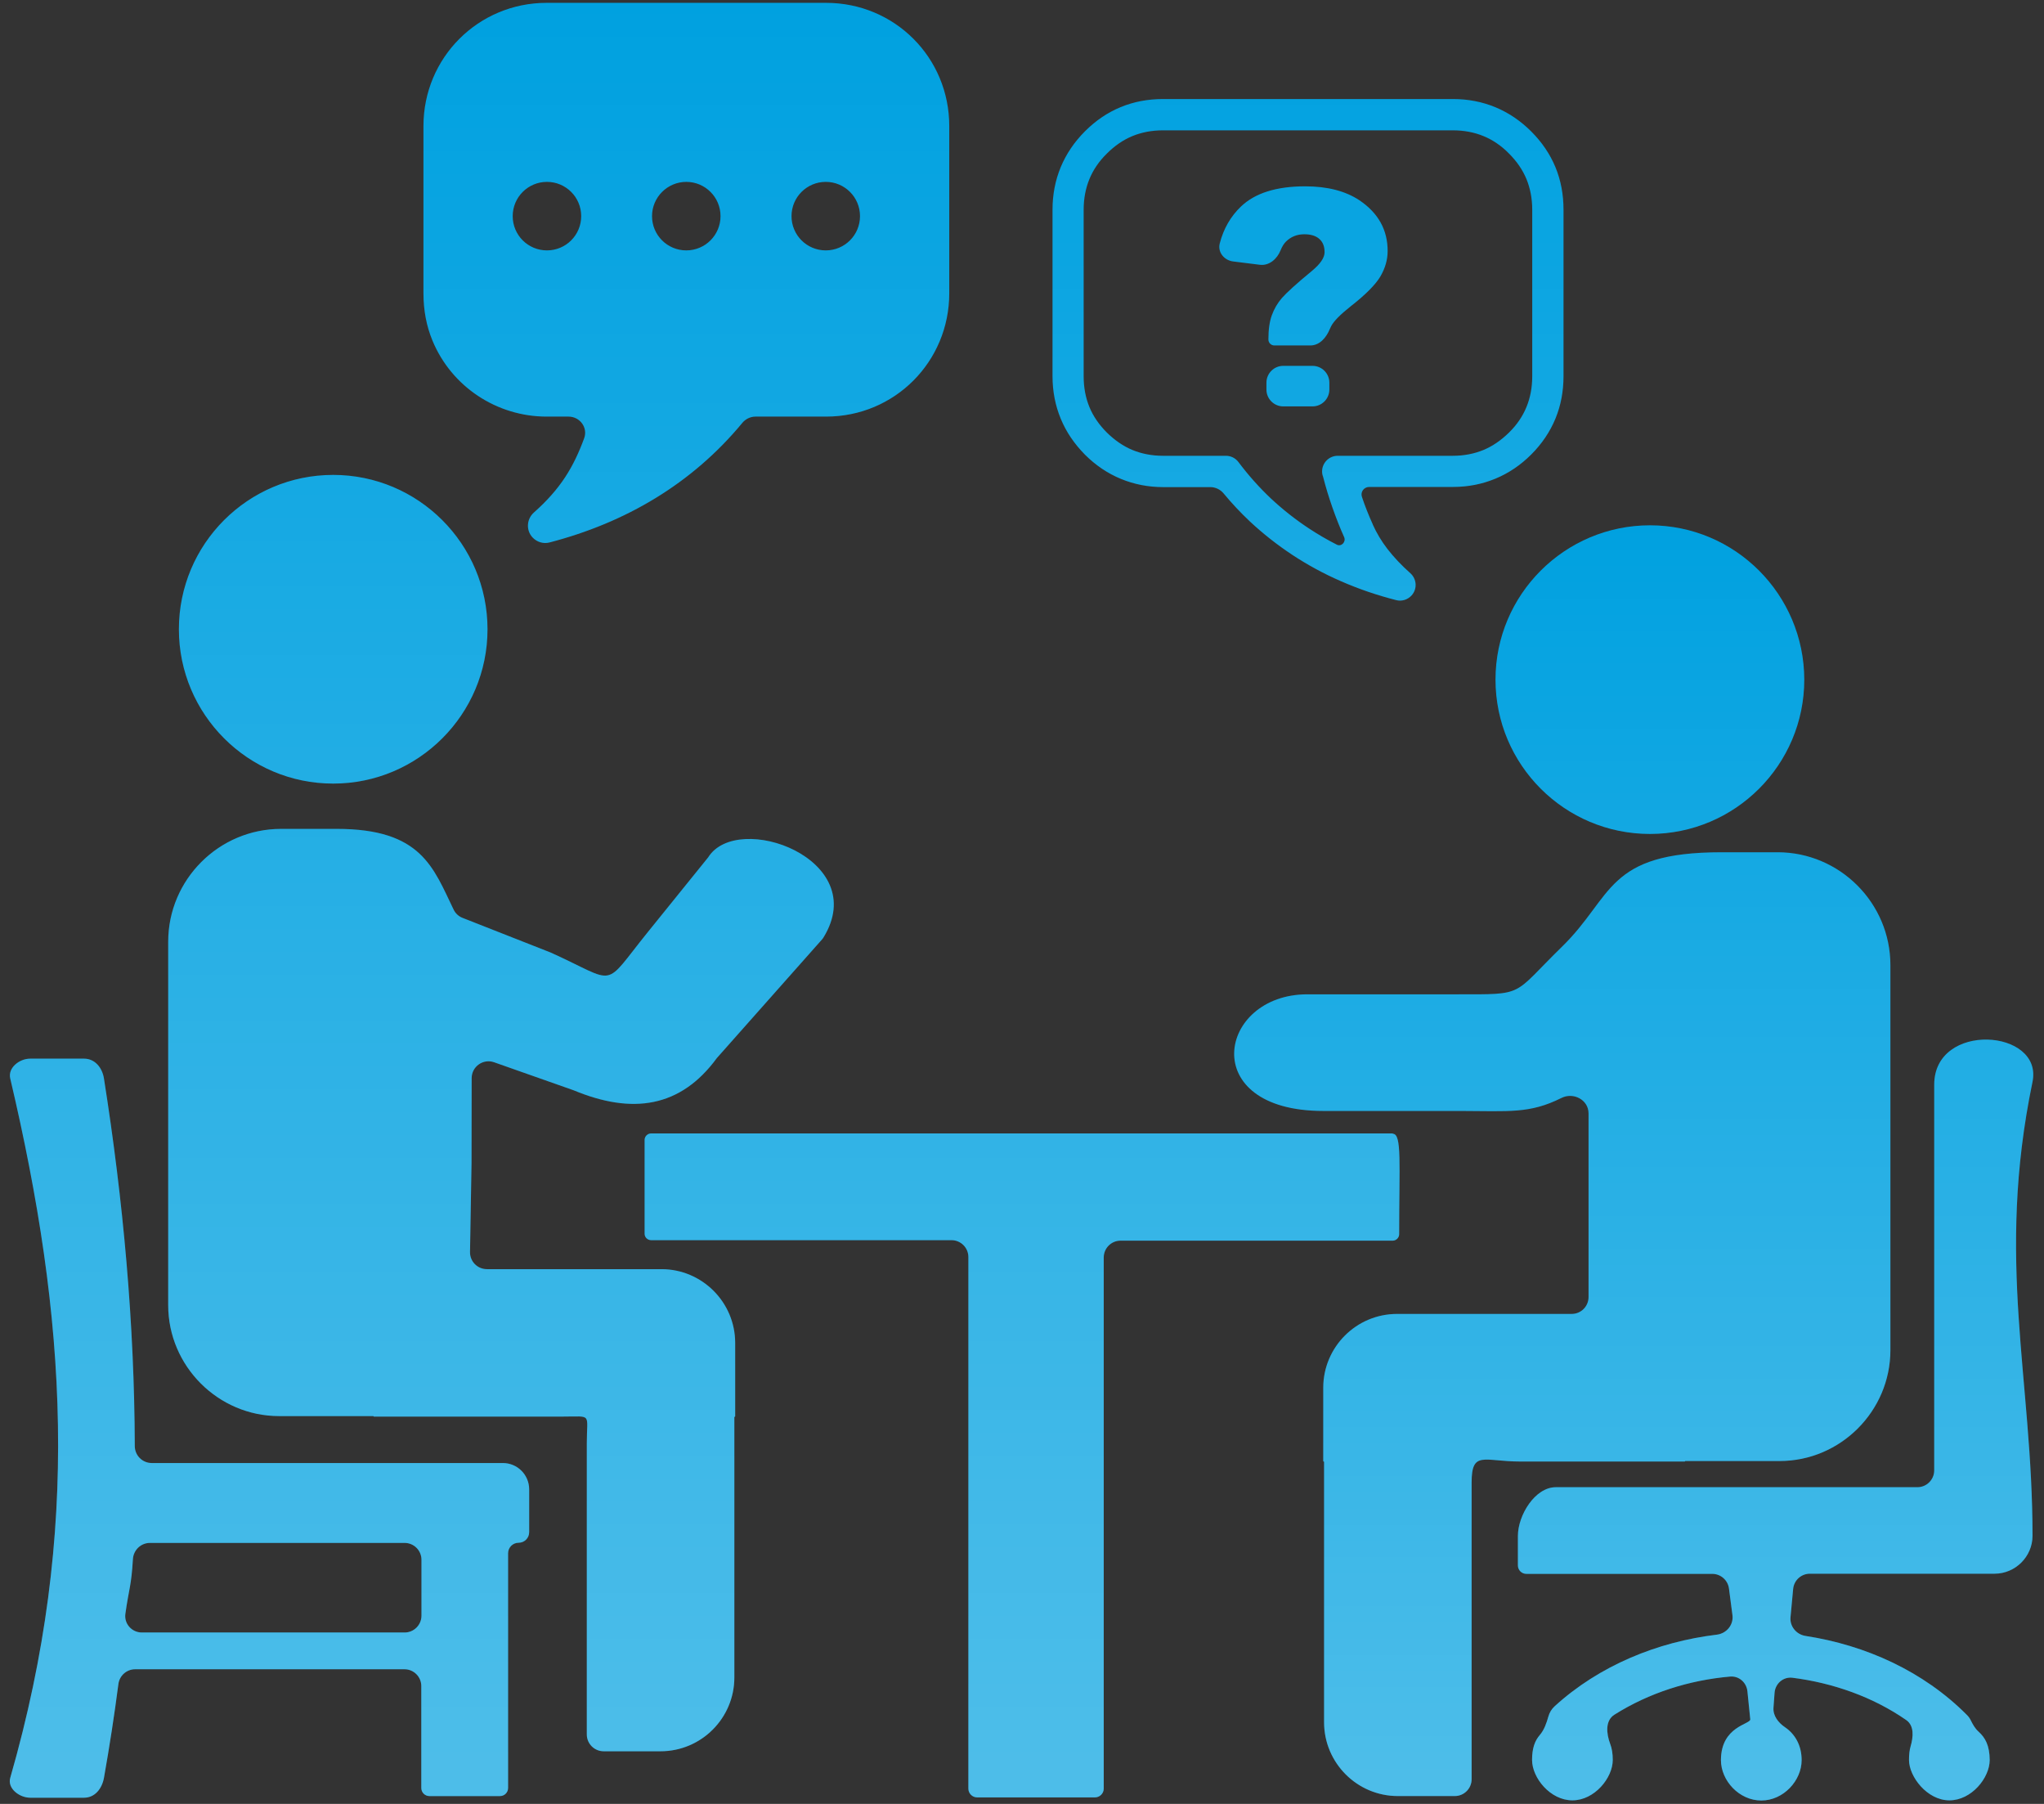 <svg width="136" height="120" viewBox="0 0 136 120" fill="none" xmlns="http://www.w3.org/2000/svg">
<rect x="0" y="0" width="136" height="120" fill="#333333" stroke="none"/>
<path fill-rule="evenodd" clip-rule="evenodd" d="M31.374 77.36L31.273 83.287C31.262 83.913 31.767 84.427 32.394 84.427H44.008C46.714 84.427 48.916 86.629 48.916 89.336V94.217C48.916 94.232 48.904 94.245 48.889 94.245C48.874 94.245 48.861 94.257 48.861 94.272V111.59C48.861 114.296 46.659 116.498 43.953 116.498H40.165C39.546 116.498 39.044 115.997 39.044 115.377V96.009C39.044 93.982 39.428 94.234 37.466 94.234H24.871C24.862 94.234 24.855 94.226 24.855 94.217C24.855 94.208 24.847 94.201 24.838 94.201H18.565C14.511 94.201 11.191 90.87 11.191 86.827V62.644C11.191 58.514 14.566 55.139 18.697 55.139H22.411C28.05 55.139 28.826 57.715 30.187 60.519C30.308 60.767 30.518 60.958 30.774 61.059L36.644 63.367C41.181 65.416 40.019 65.822 43.109 61.998L47.119 57.034C49.071 53.916 57.986 57.144 54.795 62.357C54.764 62.408 54.725 62.459 54.685 62.504L47.7 70.38C45.279 73.689 42.068 74.149 38.167 72.528L32.876 70.664C32.148 70.408 31.384 70.947 31.383 71.72L31.374 77.36ZM88.484 21.879C88.253 22.454 87.805 22.98 87.186 22.98H84.79C84.572 22.98 84.395 22.803 84.395 22.585C84.395 21.917 84.472 21.38 84.626 20.964C84.779 20.547 84.998 20.164 85.294 19.824C85.59 19.484 86.258 18.871 87.299 18.016C87.847 17.556 88.132 17.151 88.132 16.778C88.132 16.395 88.022 16.11 87.792 15.901C87.562 15.693 87.233 15.584 86.784 15.584C86.291 15.584 85.897 15.748 85.568 16.066C85.424 16.209 85.303 16.404 85.206 16.648C84.973 17.228 84.446 17.69 83.826 17.613L82.053 17.393C81.453 17.319 81.007 16.778 81.158 16.192C81.41 15.215 81.884 14.392 82.576 13.732C83.508 12.844 84.932 12.395 86.839 12.395C88.329 12.395 89.534 12.713 90.455 13.326C91.704 14.17 92.328 15.288 92.328 16.701C92.328 17.282 92.164 17.841 91.846 18.389C91.528 18.926 90.871 19.594 89.874 20.372C89.184 20.92 88.745 21.358 88.57 21.698C88.539 21.755 88.51 21.815 88.484 21.879ZM82.533 8.67H88.745H96.667C97.412 8.67 98.092 8.801 98.705 9.053C99.319 9.305 99.889 9.689 100.404 10.215C100.919 10.73 101.313 11.3 101.565 11.913C101.817 12.527 101.949 13.206 101.949 13.951V25.04C101.949 25.785 101.817 26.464 101.565 27.078C101.313 27.691 100.93 28.261 100.404 28.776C99.878 29.291 99.308 29.685 98.694 29.938C98.081 30.189 97.401 30.321 96.667 30.321H89.008C88.428 30.321 87.967 30.792 87.967 31.362C87.967 31.482 87.989 31.603 88.033 31.712C88.208 32.403 88.417 33.082 88.647 33.74C88.888 34.43 89.151 35.098 89.436 35.734C89.571 36.046 89.253 36.389 88.949 36.234C88.311 35.91 87.7 35.554 87.124 35.175C86.203 34.572 85.36 33.904 84.571 33.17C83.782 32.425 83.059 31.614 82.401 30.737C82.193 30.463 81.886 30.321 81.568 30.321H77.383C76.649 30.321 75.969 30.189 75.356 29.938C74.742 29.685 74.172 29.291 73.647 28.776C73.132 28.261 72.737 27.691 72.485 27.078C72.233 26.464 72.102 25.785 72.102 25.04V13.951C72.102 13.206 72.233 12.527 72.485 11.913C72.737 11.3 73.121 10.73 73.647 10.215C74.162 9.7 74.731 9.305 75.345 9.053C75.958 8.801 76.638 8.67 77.383 8.67H82.533ZM88.756 6.588H82.544H77.394C76.386 6.588 75.443 6.763 74.567 7.125C73.69 7.486 72.901 8.023 72.189 8.735C71.477 9.448 70.94 10.248 70.579 11.113C70.217 11.99 70.031 12.932 70.031 13.94V25.029C70.031 26.037 70.217 26.979 70.579 27.856C70.94 28.732 71.477 29.521 72.189 30.244C72.901 30.956 73.701 31.493 74.578 31.855C75.454 32.217 76.397 32.403 77.394 32.403H80.531C80.875 32.403 81.198 32.562 81.417 32.827C81.964 33.486 82.542 34.103 83.157 34.682C84.034 35.504 84.987 36.249 85.995 36.917C87.014 37.586 88.099 38.177 89.238 38.67C90.389 39.174 91.605 39.591 92.887 39.919C93.249 40.018 93.654 39.908 93.928 39.602C94.311 39.174 94.268 38.517 93.84 38.133C93.238 37.596 92.734 37.06 92.317 36.523C91.913 35.998 91.596 35.463 91.344 34.906C91.343 34.903 91.342 34.899 91.342 34.896C91.342 34.892 91.341 34.888 91.34 34.885C91.067 34.284 90.827 33.683 90.619 33.06C90.502 32.727 90.751 32.392 91.103 32.392H96.678C97.686 32.392 98.618 32.206 99.494 31.844C100.371 31.482 101.171 30.945 101.883 30.233C102.595 29.521 103.132 28.721 103.494 27.845C103.855 26.968 104.03 26.026 104.03 25.018V13.951C104.03 12.943 103.855 12.001 103.494 11.124C103.132 10.248 102.595 9.459 101.883 8.746C101.171 8.034 100.371 7.497 99.505 7.136C98.629 6.774 97.686 6.588 96.678 6.588H88.756ZM84.264 25.459C84.264 24.84 84.766 24.338 85.385 24.338H87.328C87.948 24.338 88.45 24.84 88.45 25.459V25.913C88.45 26.532 87.948 27.034 87.328 27.034H85.385C84.766 27.034 84.264 26.532 84.264 25.913V25.459ZM36.392 12.099C37.652 12.099 38.671 13.118 38.671 14.378C38.671 15.639 37.652 16.657 36.392 16.657C35.132 16.657 34.113 15.639 34.113 14.378C34.113 13.118 35.132 12.099 36.392 12.099ZM54.943 12.099C56.203 12.099 57.222 13.118 57.222 14.378C57.222 15.639 56.203 16.657 54.943 16.657C53.683 16.657 52.664 15.639 52.664 14.378C52.664 13.118 53.683 12.099 54.943 12.099ZM45.662 12.099C46.922 12.099 47.941 13.118 47.941 14.378C47.941 15.639 46.922 16.657 45.662 16.657C44.402 16.657 43.383 15.639 43.383 14.378C43.383 13.118 44.413 12.099 45.662 12.099ZM54.965 0.189C59.523 0.189 63.16 3.827 63.16 8.385V19.506C63.16 24.064 59.523 27.713 54.965 27.713H50.271C49.928 27.713 49.604 27.872 49.386 28.137C46.047 32.178 41.62 34.771 36.568 36.084C36.162 36.194 35.713 36.062 35.417 35.734C34.99 35.252 35.045 34.529 35.516 34.101C37.298 32.523 38.162 31.074 38.868 29.156C39.129 28.447 38.585 27.713 37.829 27.713H36.37C33.061 27.713 30.048 25.73 28.777 22.662C28.372 21.687 28.175 20.635 28.175 19.506V8.385C28.175 3.838 31.823 0.189 36.37 0.189C43.186 0.189 48.149 0.189 54.965 0.189ZM92.668 75.409C92.668 75.403 92.663 75.398 92.657 75.398C76.652 75.398 59.333 75.398 43.328 75.398C43.087 75.398 42.89 75.596 42.89 75.826V82.071C42.89 82.312 43.087 82.499 43.328 82.499C51.306 82.499 55.652 82.499 63.308 82.499C63.927 82.499 64.432 83.001 64.432 83.62V118.986C64.432 119.303 64.695 119.566 65.012 119.566H72.858C73.175 119.566 73.438 119.303 73.438 118.986V83.653C73.438 83.033 73.94 82.531 74.559 82.531C80.024 82.531 87.508 82.531 92.668 82.531C92.898 82.531 93.095 82.334 93.095 82.104C93.095 77.395 93.281 75.444 92.679 75.421C92.673 75.42 92.668 75.415 92.668 75.409ZM2.009 70.424H5.592C6.326 70.424 6.808 71.037 6.918 71.75C8.206 79.909 8.944 88.058 8.968 96.197C8.97 96.818 9.472 97.324 10.094 97.324H33.456C34.431 97.324 35.209 98.112 35.209 99.077V101.926C35.209 102.313 34.895 102.627 34.508 102.627C34.12 102.627 33.806 102.941 33.806 103.328V118.942C33.806 119.238 33.565 119.479 33.27 119.479H28.569C28.273 119.479 28.032 119.238 28.032 118.942V112.163C28.032 111.544 27.53 111.042 26.911 111.042H8.994C8.428 111.042 7.951 111.464 7.878 112.026C7.607 114.106 7.287 116.18 6.918 118.263C6.786 118.986 6.315 119.588 5.592 119.588H2.009C1.286 119.588 0.475 118.964 0.683 118.263C5.406 101.838 4.42 87.626 0.683 71.75C0.508 71.037 1.286 70.424 2.009 70.424ZM26.922 108.598C27.541 108.598 28.043 108.096 28.043 107.477V103.759C28.043 103.14 27.541 102.638 26.922 102.638H9.975C9.37 102.638 8.877 103.118 8.843 103.722C8.741 105.495 8.576 105.685 8.342 107.356C8.249 108.017 8.771 108.598 9.439 108.598H26.922ZM22.17 31.592C27.835 31.592 32.437 36.194 32.437 41.859C32.437 47.524 27.835 52.126 22.17 52.126C16.505 52.126 11.903 47.524 11.903 41.859C11.903 36.194 16.494 31.592 22.17 31.592Z" fill="#00A1E0"/>
<path fill-rule="evenodd" clip-rule="evenodd" d="M31.374 77.36L31.273 83.287C31.262 83.913 31.767 84.427 32.394 84.427H44.008C46.714 84.427 48.916 86.629 48.916 89.336V94.217C48.916 94.232 48.904 94.245 48.889 94.245C48.874 94.245 48.861 94.257 48.861 94.272V111.59C48.861 114.296 46.659 116.498 43.953 116.498H40.165C39.546 116.498 39.044 115.997 39.044 115.377V96.009C39.044 93.982 39.428 94.234 37.466 94.234H24.871C24.862 94.234 24.855 94.226 24.855 94.217C24.855 94.208 24.847 94.201 24.838 94.201H18.565C14.511 94.201 11.191 90.87 11.191 86.827V62.644C11.191 58.514 14.566 55.139 18.697 55.139H22.411C28.05 55.139 28.826 57.715 30.187 60.519C30.308 60.767 30.518 60.958 30.774 61.059L36.644 63.367C41.181 65.416 40.019 65.822 43.109 61.998L47.119 57.034C49.071 53.916 57.986 57.144 54.795 62.357C54.764 62.408 54.725 62.459 54.685 62.504L47.7 70.38C45.279 73.689 42.068 74.149 38.167 72.528L32.876 70.664C32.148 70.408 31.384 70.947 31.383 71.72L31.374 77.36ZM88.484 21.879C88.253 22.454 87.805 22.98 87.186 22.98H84.79C84.572 22.98 84.395 22.803 84.395 22.585C84.395 21.917 84.472 21.38 84.626 20.964C84.779 20.547 84.998 20.164 85.294 19.824C85.59 19.484 86.258 18.871 87.299 18.016C87.847 17.556 88.132 17.151 88.132 16.778C88.132 16.395 88.022 16.11 87.792 15.901C87.562 15.693 87.233 15.584 86.784 15.584C86.291 15.584 85.897 15.748 85.568 16.066C85.424 16.209 85.303 16.404 85.206 16.648C84.973 17.228 84.446 17.69 83.826 17.613L82.053 17.393C81.453 17.319 81.007 16.778 81.158 16.192C81.41 15.215 81.884 14.392 82.576 13.732C83.508 12.844 84.932 12.395 86.839 12.395C88.329 12.395 89.534 12.713 90.455 13.326C91.704 14.17 92.328 15.288 92.328 16.701C92.328 17.282 92.164 17.841 91.846 18.389C91.528 18.926 90.871 19.594 89.874 20.372C89.184 20.92 88.745 21.358 88.57 21.698C88.539 21.755 88.51 21.815 88.484 21.879ZM82.533 8.67H88.745H96.667C97.412 8.67 98.092 8.801 98.705 9.053C99.319 9.305 99.889 9.689 100.404 10.215C100.919 10.73 101.313 11.3 101.565 11.913C101.817 12.527 101.949 13.206 101.949 13.951V25.04C101.949 25.785 101.817 26.464 101.565 27.078C101.313 27.691 100.93 28.261 100.404 28.776C99.878 29.291 99.308 29.685 98.694 29.938C98.081 30.189 97.401 30.321 96.667 30.321H89.008C88.428 30.321 87.967 30.792 87.967 31.362C87.967 31.482 87.989 31.603 88.033 31.712C88.208 32.403 88.417 33.082 88.647 33.74C88.888 34.43 89.151 35.098 89.436 35.734C89.571 36.046 89.253 36.389 88.949 36.234C88.311 35.91 87.7 35.554 87.124 35.175C86.203 34.572 85.36 33.904 84.571 33.17C83.782 32.425 83.059 31.614 82.401 30.737C82.193 30.463 81.886 30.321 81.568 30.321H77.383C76.649 30.321 75.969 30.189 75.356 29.938C74.742 29.685 74.172 29.291 73.647 28.776C73.132 28.261 72.737 27.691 72.485 27.078C72.233 26.464 72.102 25.785 72.102 25.04V13.951C72.102 13.206 72.233 12.527 72.485 11.913C72.737 11.3 73.121 10.73 73.647 10.215C74.162 9.7 74.731 9.305 75.345 9.053C75.958 8.801 76.638 8.67 77.383 8.67H82.533ZM88.756 6.588H82.544H77.394C76.386 6.588 75.443 6.763 74.567 7.125C73.69 7.486 72.901 8.023 72.189 8.735C71.477 9.448 70.94 10.248 70.579 11.113C70.217 11.99 70.031 12.932 70.031 13.94V25.029C70.031 26.037 70.217 26.979 70.579 27.856C70.94 28.732 71.477 29.521 72.189 30.244C72.901 30.956 73.701 31.493 74.578 31.855C75.454 32.217 76.397 32.403 77.394 32.403H80.531C80.875 32.403 81.198 32.562 81.417 32.827C81.964 33.486 82.542 34.103 83.157 34.682C84.034 35.504 84.987 36.249 85.995 36.917C87.014 37.586 88.099 38.177 89.238 38.67C90.389 39.174 91.605 39.591 92.887 39.919C93.249 40.018 93.654 39.908 93.928 39.602C94.311 39.174 94.268 38.517 93.84 38.133C93.238 37.596 92.734 37.06 92.317 36.523C91.913 35.998 91.596 35.463 91.344 34.906C91.343 34.903 91.342 34.899 91.342 34.896C91.342 34.892 91.341 34.888 91.34 34.885C91.067 34.284 90.827 33.683 90.619 33.06C90.502 32.727 90.751 32.392 91.103 32.392H96.678C97.686 32.392 98.618 32.206 99.494 31.844C100.371 31.482 101.171 30.945 101.883 30.233C102.595 29.521 103.132 28.721 103.494 27.845C103.855 26.968 104.03 26.026 104.03 25.018V13.951C104.03 12.943 103.855 12.001 103.494 11.124C103.132 10.248 102.595 9.459 101.883 8.746C101.171 8.034 100.371 7.497 99.505 7.136C98.629 6.774 97.686 6.588 96.678 6.588H88.756ZM84.264 25.459C84.264 24.84 84.766 24.338 85.385 24.338H87.328C87.948 24.338 88.45 24.84 88.45 25.459V25.913C88.45 26.532 87.948 27.034 87.328 27.034H85.385C84.766 27.034 84.264 26.532 84.264 25.913V25.459ZM36.392 12.099C37.652 12.099 38.671 13.118 38.671 14.378C38.671 15.639 37.652 16.657 36.392 16.657C35.132 16.657 34.113 15.639 34.113 14.378C34.113 13.118 35.132 12.099 36.392 12.099ZM54.943 12.099C56.203 12.099 57.222 13.118 57.222 14.378C57.222 15.639 56.203 16.657 54.943 16.657C53.683 16.657 52.664 15.639 52.664 14.378C52.664 13.118 53.683 12.099 54.943 12.099ZM45.662 12.099C46.922 12.099 47.941 13.118 47.941 14.378C47.941 15.639 46.922 16.657 45.662 16.657C44.402 16.657 43.383 15.639 43.383 14.378C43.383 13.118 44.413 12.099 45.662 12.099ZM54.965 0.189C59.523 0.189 63.16 3.827 63.16 8.385V19.506C63.16 24.064 59.523 27.713 54.965 27.713H50.271C49.928 27.713 49.604 27.872 49.386 28.137C46.047 32.178 41.62 34.771 36.568 36.084C36.162 36.194 35.713 36.062 35.417 35.734C34.99 35.252 35.045 34.529 35.516 34.101C37.298 32.523 38.162 31.074 38.868 29.156C39.129 28.447 38.585 27.713 37.829 27.713H36.37C33.061 27.713 30.048 25.73 28.777 22.662C28.372 21.687 28.175 20.635 28.175 19.506V8.385C28.175 3.838 31.823 0.189 36.37 0.189C43.186 0.189 48.149 0.189 54.965 0.189ZM92.668 75.409C92.668 75.403 92.663 75.398 92.657 75.398C76.652 75.398 59.333 75.398 43.328 75.398C43.087 75.398 42.89 75.596 42.89 75.826V82.071C42.89 82.312 43.087 82.499 43.328 82.499C51.306 82.499 55.652 82.499 63.308 82.499C63.927 82.499 64.432 83.001 64.432 83.62V118.986C64.432 119.303 64.695 119.566 65.012 119.566H72.858C73.175 119.566 73.438 119.303 73.438 118.986V83.653C73.438 83.033 73.94 82.531 74.559 82.531C80.024 82.531 87.508 82.531 92.668 82.531C92.898 82.531 93.095 82.334 93.095 82.104C93.095 77.395 93.281 75.444 92.679 75.421C92.673 75.42 92.668 75.415 92.668 75.409ZM2.009 70.424H5.592C6.326 70.424 6.808 71.037 6.918 71.75C8.206 79.909 8.944 88.058 8.968 96.197C8.97 96.818 9.472 97.324 10.094 97.324H33.456C34.431 97.324 35.209 98.112 35.209 99.077V101.926C35.209 102.313 34.895 102.627 34.508 102.627C34.12 102.627 33.806 102.941 33.806 103.328V118.942C33.806 119.238 33.565 119.479 33.27 119.479H28.569C28.273 119.479 28.032 119.238 28.032 118.942V112.163C28.032 111.544 27.53 111.042 26.911 111.042H8.994C8.428 111.042 7.951 111.464 7.878 112.026C7.607 114.106 7.287 116.18 6.918 118.263C6.786 118.986 6.315 119.588 5.592 119.588H2.009C1.286 119.588 0.475 118.964 0.683 118.263C5.406 101.838 4.42 87.626 0.683 71.75C0.508 71.037 1.286 70.424 2.009 70.424ZM26.922 108.598C27.541 108.598 28.043 108.096 28.043 107.477V103.759C28.043 103.14 27.541 102.638 26.922 102.638H9.975C9.37 102.638 8.877 103.118 8.843 103.722C8.741 105.495 8.576 105.685 8.342 107.356C8.249 108.017 8.771 108.598 9.439 108.598H26.922ZM22.17 31.592C27.835 31.592 32.437 36.194 32.437 41.859C32.437 47.524 27.835 52.126 22.17 52.126C16.505 52.126 11.903 47.524 11.903 41.859C11.903 36.194 16.494 31.592 22.17 31.592Z" fill="url(#paint0_linear_1_599)" fill-opacity="0.3"/>
<path fill-rule="evenodd" clip-rule="evenodd" d="M131.637 115.185C131.408 114.979 131.257 114.703 131.121 114.427C131.056 114.296 130.968 114.174 130.853 114.065C127.972 111.174 124.135 109.441 120.133 108.826C119.525 108.732 119.077 108.191 119.134 107.579L119.309 105.703C119.362 105.126 119.846 104.686 120.425 104.686H132.716C134.097 104.686 135.236 103.546 135.236 102.165C135.236 91.712 132.771 83.856 135.236 71.968C135.959 68.439 128.695 67.936 128.695 72.154V97.812C128.695 98.431 128.193 98.933 127.574 98.933H116.105H103.515C102.135 98.933 100.995 100.796 100.995 102.176V104.138C100.995 104.445 101.247 104.697 101.554 104.697H113.927C114.49 104.697 114.965 105.114 115.039 105.672L115.271 107.444C115.355 108.086 114.878 108.663 114.235 108.741C110.272 109.219 106.407 110.797 103.439 113.506C103.233 113.695 103.095 113.93 103.025 114.179C102.902 114.615 102.749 115.072 102.453 115.416C102.127 115.795 101.938 116.279 101.938 117.078C101.938 118.261 103.143 119.763 104.622 119.763C106.101 119.763 107.307 118.261 107.307 117.078C107.307 116.645 107.248 116.304 107.141 116.022C106.879 115.329 106.791 114.46 107.418 114.065C109.728 112.609 112.394 111.767 115.118 111.529C115.704 111.478 116.206 111.922 116.266 112.507L116.456 114.372C116.489 114.711 114.505 114.821 114.505 117.089C114.505 118.448 115.711 119.774 117.19 119.774C118.669 119.774 119.874 118.448 119.874 117.089C119.874 116.103 119.434 115.351 118.76 114.895C118.32 114.596 117.963 114.134 118.001 113.604L118.073 112.612C118.118 111.997 118.651 111.53 119.263 111.608C121.947 111.948 124.607 112.877 126.83 114.42C127.376 114.799 127.306 115.541 127.122 116.18C127.054 116.412 127.018 116.699 127.018 117.078C127.018 118.185 128.224 119.763 129.703 119.763C131.182 119.763 132.387 118.261 132.387 117.078C132.379 116.114 132.097 115.599 131.637 115.185ZM109.783 34.944C104.118 34.944 99.505 39.546 99.505 45.211C99.505 50.875 104.107 55.477 109.783 55.477C115.448 55.477 120.05 50.875 120.05 45.211C120.039 39.546 115.448 34.944 109.783 34.944ZM103.895 73.037C104.695 72.637 105.696 73.167 105.696 74.063V86.285C105.696 86.904 105.194 87.406 104.575 87.406H92.953C90.246 87.406 88.044 89.609 88.044 92.315V97.196C88.044 97.212 88.056 97.224 88.072 97.224C88.087 97.224 88.099 97.236 88.099 97.251V114.569C88.099 117.275 90.301 119.478 93.008 119.478H96.795C97.415 119.478 97.916 118.976 97.916 118.357V98.626C97.916 96.468 98.727 97.224 101.16 97.224H112.1C112.109 97.224 112.117 97.216 112.117 97.207C112.117 97.198 112.124 97.191 112.133 97.191H118.406C122.471 97.191 125.78 93.86 125.78 89.817V64.199C125.78 60.068 122.405 56.694 118.275 56.694H114.56C106.835 56.694 107.364 59.63 103.934 62.972C100.559 66.27 101.543 66.145 96.93 66.145H86.981C81.043 66.145 79.596 73.903 88.044 73.903H97.16C100.412 73.911 101.774 74.097 103.895 73.037Z" fill="#00A1E0"/>
<path fill-rule="evenodd" clip-rule="evenodd" d="M131.637 115.185C131.408 114.979 131.257 114.703 131.121 114.427C131.056 114.296 130.968 114.174 130.853 114.065C127.972 111.174 124.135 109.441 120.133 108.826C119.525 108.732 119.077 108.191 119.134 107.579L119.309 105.703C119.362 105.126 119.846 104.686 120.425 104.686H132.716C134.097 104.686 135.236 103.546 135.236 102.165C135.236 91.712 132.771 83.856 135.236 71.968C135.959 68.439 128.695 67.936 128.695 72.154V97.812C128.695 98.431 128.193 98.933 127.574 98.933H116.105H103.515C102.135 98.933 100.995 100.796 100.995 102.176V104.138C100.995 104.445 101.247 104.697 101.554 104.697H113.927C114.49 104.697 114.965 105.114 115.039 105.672L115.271 107.444C115.355 108.086 114.878 108.663 114.235 108.741C110.272 109.219 106.407 110.797 103.439 113.506C103.233 113.695 103.095 113.93 103.025 114.179C102.902 114.615 102.749 115.072 102.453 115.416C102.127 115.795 101.938 116.279 101.938 117.078C101.938 118.261 103.143 119.763 104.622 119.763C106.101 119.763 107.307 118.261 107.307 117.078C107.307 116.645 107.248 116.304 107.141 116.022C106.879 115.329 106.791 114.46 107.418 114.065C109.728 112.609 112.394 111.767 115.118 111.529C115.704 111.478 116.206 111.922 116.266 112.507L116.456 114.372C116.489 114.711 114.505 114.821 114.505 117.089C114.505 118.448 115.711 119.774 117.19 119.774C118.669 119.774 119.874 118.448 119.874 117.089C119.874 116.103 119.434 115.351 118.76 114.895C118.32 114.596 117.963 114.134 118.001 113.604L118.073 112.612C118.118 111.997 118.651 111.53 119.263 111.608C121.947 111.948 124.607 112.877 126.83 114.42C127.376 114.799 127.306 115.541 127.122 116.18C127.054 116.412 127.018 116.699 127.018 117.078C127.018 118.185 128.224 119.763 129.703 119.763C131.182 119.763 132.387 118.261 132.387 117.078C132.379 116.114 132.097 115.599 131.637 115.185ZM109.783 34.944C104.118 34.944 99.505 39.546 99.505 45.211C99.505 50.875 104.107 55.477 109.783 55.477C115.448 55.477 120.05 50.875 120.05 45.211C120.039 39.546 115.448 34.944 109.783 34.944ZM103.895 73.037C104.695 72.637 105.696 73.167 105.696 74.063V86.285C105.696 86.904 105.194 87.406 104.575 87.406H92.953C90.246 87.406 88.044 89.609 88.044 92.315V97.196C88.044 97.212 88.056 97.224 88.072 97.224C88.087 97.224 88.099 97.236 88.099 97.251V114.569C88.099 117.275 90.301 119.478 93.008 119.478H96.795C97.415 119.478 97.916 118.976 97.916 118.357V98.626C97.916 96.468 98.727 97.224 101.16 97.224H112.1C112.109 97.224 112.117 97.216 112.117 97.207C112.117 97.198 112.124 97.191 112.133 97.191H118.406C122.471 97.191 125.78 93.86 125.78 89.817V64.199C125.78 60.068 122.405 56.694 118.275 56.694H114.56C106.835 56.694 107.364 59.63 103.934 62.972C100.559 66.27 101.543 66.145 96.93 66.145H86.981C81.043 66.145 79.596 73.903 88.044 73.903H97.16C100.412 73.911 101.774 74.097 103.895 73.037Z" fill="url(#paint1_linear_1_599)" fill-opacity="0.3"/>
<defs>
<linearGradient id="paint0_linear_1_599" x1="47.813" y1="119.588" x2="47.813" y2="0.189" gradientUnits="userSpaceOnUse">
<stop offset="0.025" stop-color="white"/>
<stop offset="1" stop-color="white" stop-opacity="0"/>
</linearGradient>
<linearGradient id="paint1_linear_1_599" x1="106.373" y1="119.774" x2="106.373" y2="34.944" gradientUnits="userSpaceOnUse">
<stop offset="0.025" stop-color="white"/>
<stop offset="1" stop-color="white" stop-opacity="0"/>
</linearGradient>
</defs>
</svg>
